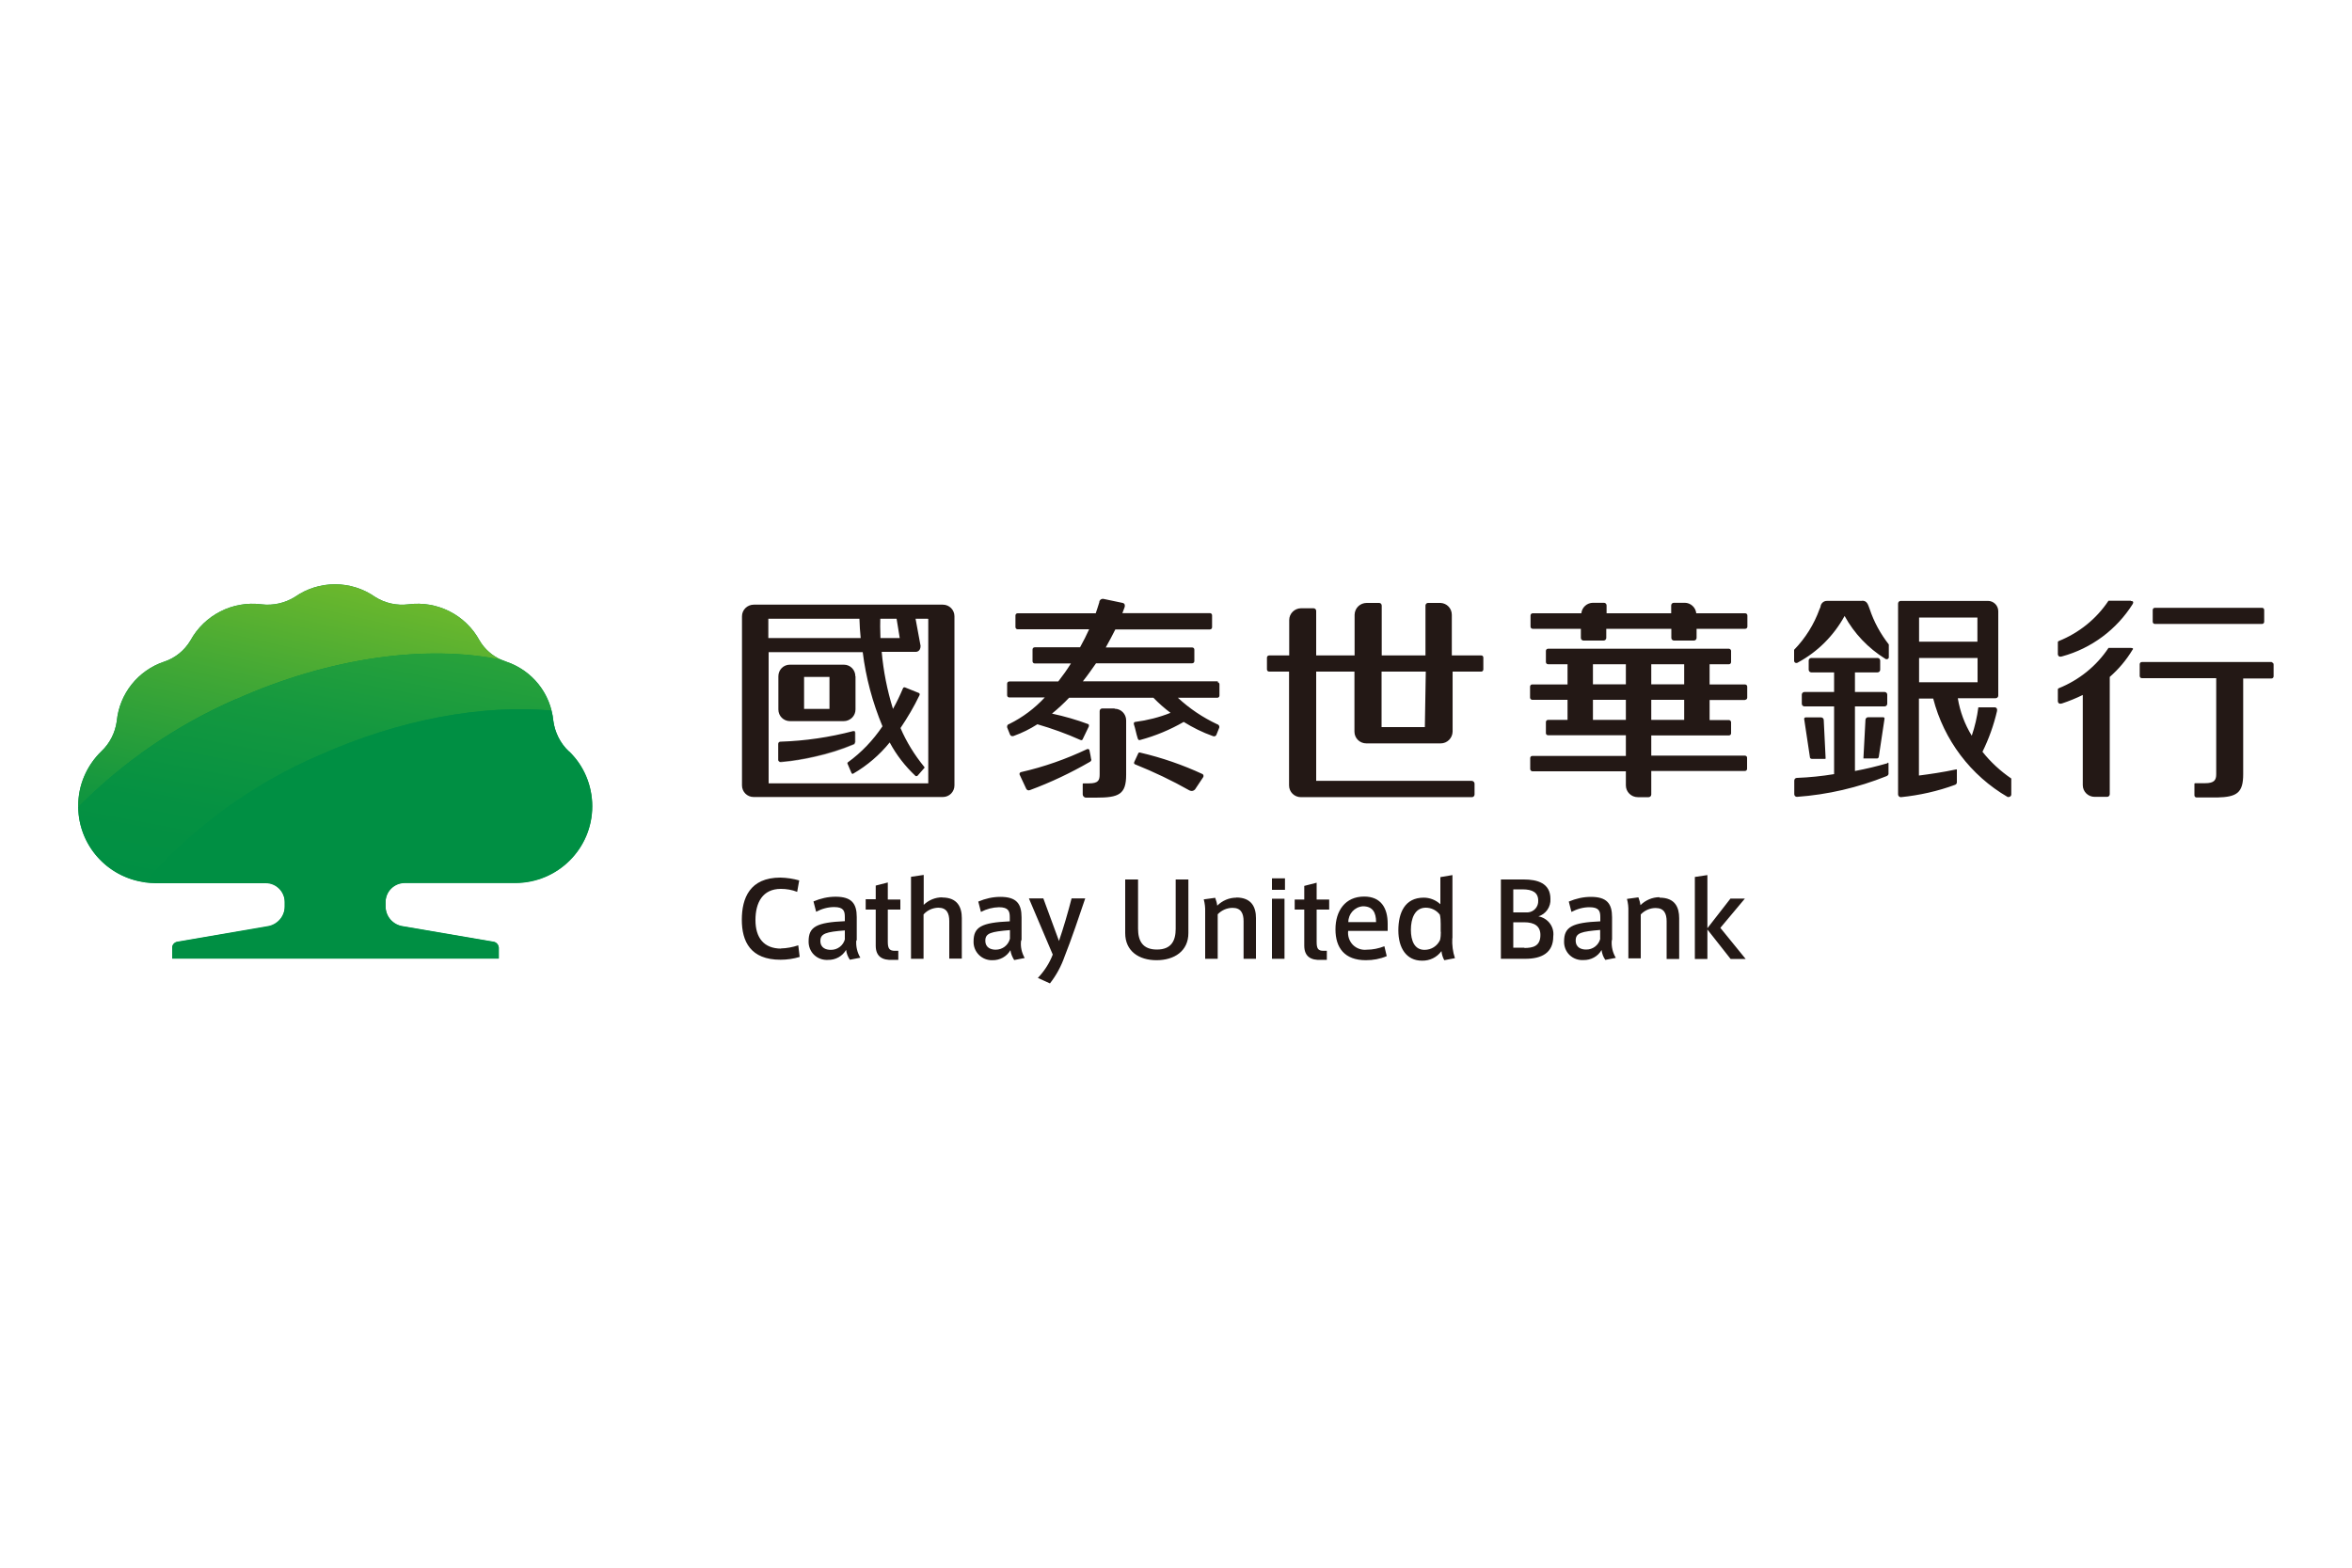 <svg xmlns="http://www.w3.org/2000/svg" xmlns:xlink="http://www.w3.org/1999/xlink" id="Layer_1" data-name="Layer 1" viewBox="0 0 150 100"><defs><style>      .cls-1 {        fill: url(#linear-gradient);      }      .cls-1, .cls-2, .cls-3, .cls-4 {        stroke-width: 0px;      }      .cls-2 {        fill: url(#linear-gradient-2);      }      .cls-3 {        fill: #231815;      }      .cls-4 {        fill: #008f43;      }    </style><linearGradient id="linear-gradient" x1="54.9" y1="417.84" x2="52.54" y2="412.33" gradientTransform="translate(-336.29 1487.26) scale(6.59 -3.47)" gradientUnits="userSpaceOnUse"><stop offset="0" stop-color="#6fb92c"></stop><stop offset=".36" stop-color="#42a835"></stop><stop offset=".79" stop-color="#12963f"></stop><stop offset="1" stop-color="#008f43"></stop></linearGradient><linearGradient id="linear-gradient-2" x1="55.86" y1="420.29" x2="53.17" y2="413.42" gradientTransform="translate(-353.88 1434.01) scale(6.88 -3.33)" gradientUnits="userSpaceOnUse"><stop offset="0" stop-color="#44af35"></stop><stop offset=".22" stop-color="#2da43a"></stop><stop offset=".51" stop-color="#14983f"></stop><stop offset=".78" stop-color="#059142"></stop><stop offset="1" stop-color="#008f43"></stop></linearGradient></defs><path id="path1124" class="cls-3" d="m49.82,60.51c-1.11,0-1.64-.7-1.64-1.82s.46-1.99,1.62-1.99c.36,0,.71.06,1.04.19l.13-.73c-.39-.11-.79-.17-1.2-.18-1.95,0-2.46,1.31-2.46,2.69s.55,2.55,2.47,2.55c.41,0,.83-.06,1.22-.18l-.09-.74c-.36.12-.73.19-1.11.2Zm4.82-.52v-1.49c0-.87-.33-1.3-1.35-1.3-.49,0-.96.11-1.41.3l.17.66c.36-.19.75-.3,1.15-.3.61,0,.68.26.68.64v.26c-1.81.08-2.31.36-2.31,1.28-.01.33.12.65.35.87.24.23.56.34.89.32.47.01.92-.23,1.15-.64.03.23.11.44.24.63l.67-.13c-.2-.33-.29-.72-.26-1.1h0Zm-.75-.1c-.1.42-.48.71-.91.7-.27,0-.66-.1-.66-.57s.37-.58,1.56-.67v.55Zm2.74-3.6l-.78.2v.87h-.64v.66h.64v2.3c0,.7.42.94,1.08.91h.36v-.58h-.23c-.33,0-.44-.14-.44-.57v-2.06h.8v-.64h-.8v-1.09Zm3.46.95c-.44,0-.86.17-1.18.48v-1.91l-.81.12v5.23h.8v-2.83c.24-.27.58-.42.94-.43.54,0,.7.36.7.85v2.4h.8v-2.59c0-.68-.27-1.31-1.25-1.31v-.02Zm5.06,2.74v-1.47c0-.87-.33-1.3-1.35-1.3-.49,0-.96.11-1.41.3l.17.66c.36-.19.75-.29,1.15-.3.61,0,.69.26.69.64v.26c-1.81.08-2.31.36-2.31,1.28-.01.32.11.63.34.86s.54.35.86.34c.47.01.92-.23,1.15-.64.03.23.12.44.24.63l.67-.13c-.19-.34-.28-.72-.23-1.11v-.02s.01,0,.01,0Zm-.74-.1c-.11.42-.48.7-.91.7-.27,0-.66-.1-.66-.58s.37-.57,1.57-.67v.55Zm3.13.15l-1-2.72h-.92l1.52,3.58c-.21.55-.54,1.06-.95,1.49l.77.35c.41-.52.72-1.1.94-1.73.39-.97.99-2.73,1.31-3.69h-.87c-.2.79-.53,1.93-.81,2.73v-.02s.01,0,.01,0Zm7.44-.79c0,.76-.27,1.33-1.2,1.33s-1.2-.58-1.2-1.33v-3.14h-.82v3.42c0,1.15.87,1.73,2,1.73s2.03-.58,2.03-1.73v-3.42h-.81v3.14h0Zm3.87-1.98c-.46,0-.9.19-1.22.51-.02-.17-.07-.34-.13-.5l-.73.1c.07.26.1.53.09.79v3h.8v-2.84c.25-.26.59-.41.95-.41.54,0,.7.36.7.85v2.4h.79v-2.6c0-.68-.27-1.31-1.26-1.31h0,0Zm2.27,3.9h.8v-3.83h-.8v3.83Zm0-4.4h.83v-.73h-.83v.73Zm2.84-.45l-.78.2v.87h-.61v.64h.61v2.3c0,.7.42.94,1.08.91h.36v-.58h-.22c-.34,0-.43-.14-.43-.57v-2.06h.8v-.64h-.8v-1.07Zm4.54,2.61c0-1-.43-1.73-1.5-1.73-1.21,0-1.83.91-1.83,2.09s.58,1.97,1.94,1.97c.46,0,.91-.08,1.33-.26l-.15-.63c-.36.14-.74.22-1.12.22-.33.04-.66-.08-.89-.31-.23-.24-.34-.57-.3-.89h2.52v-.46Zm-2.51-.1c0-.53.4-.97.93-1.01.62,0,.84.39.84,1.01h-1.77Zm6.64,1.03v-4.03l-.77.13v1.73c-.29-.27-.67-.42-1.06-.42-1.21,0-1.62.97-1.62,2.09s.51,1.93,1.51,1.93c.49.01.95-.21,1.24-.61.02.2.08.4.18.58l.68-.13c-.14-.41-.19-.84-.17-1.27h.02Zm-.74-.41c0,.18-.01.35-.05.52-.18.39-.56.63-.99.63-.64,0-.87-.58-.87-1.28s.24-1.41.95-1.41c.36,0,.69.17.9.45.04.19.05.38.05.58v.51h0Zm6.21-.98c.49-.15.81-.61.78-1.12,0-1.01-.84-1.24-1.7-1.24h-1.46v5.06h1.56c1.03,0,1.78-.37,1.78-1.43.08-.62-.35-1.18-.97-1.28h0Zm-1.59-1.73h.58c.65,0,1.01.2,1.01.72.02.39-.27.72-.66.75,0,0-.01,0-.02,0h-.91v-1.47Zm.71,3.72h-.71v-1.62h.69c.68,0,1.04.26,1.04.81,0,.72-.48.83-1.03.83v-.03h0Zm5.59-.48v-1.46c0-.87-.33-1.3-1.35-1.3-.49,0-.96.11-1.41.3l.17.66c.36-.19.75-.3,1.15-.3.62,0,.69.26.69.64v.26c-1.81.08-2.31.36-2.31,1.28-.01.33.12.65.35.87.24.23.56.34.89.32.47.01.92-.23,1.15-.64.03.23.11.45.24.63l.67-.13c-.2-.33-.29-.72-.26-1.1v-.03Zm-.75-.1c-.1.42-.48.71-.91.7-.27,0-.66-.1-.66-.58s.36-.57,1.56-.67v.55Zm3.78-2.64c-.46,0-.9.19-1.22.51-.02-.17-.07-.34-.13-.5l-.73.1c.07.26.1.53.09.79v3h.79v-2.8c.25-.26.59-.41.95-.41.54,0,.7.36.7.85v2.4h.8v-2.6c0-.68-.25-1.31-1.25-1.31v-.03Zm3.89,1.94l1.55-1.85h-.92l-1.47,1.89v-3.39l-.8.12v5.23h.8v-1.88l1.48,1.88h.96l-1.61-1.98Zm5.8-10.76h.87s.03-.01.03-.03l-.12-2.45c0-.1-.08-.17-.18-.17h-.97c-.05,0-.1.04-.1.09,0,0,0,0,0,0l.37,2.46c0,.05.05.09.1.09h0Zm4.59-2.66h-.98c-.09,0-.17.08-.17.17l-.13,2.46h.88c.05,0,.09-.05.1-.1l.37-2.46s-.03-.06-.07-.07h0Zm-1.36-7.42h-2.23c-.2-.01-.38.13-.42.33,0,.07-.05.14-.07.2-.35.97-.9,1.85-1.62,2.59v.7c0,.08.06.14.14.14h.04l.06-.03c1.26-.68,2.29-1.71,2.98-2.97.61,1.12,1.51,2.06,2.59,2.73l.05.03h.05c.06,0,.11-.04.13-.1v-.84c-.53-.68-.95-1.44-1.22-2.26-.1-.25-.15-.55-.5-.53h0Zm1.6,10.36c-.66.19-1.36.36-2.06.49v-4.12h1.89c.1,0,.17-.08.17-.17v-.58c0-.1-.08-.17-.17-.17,0,0,0,0,0,0h-1.89v-1.25h1.44c.1,0,.17-.08.17-.17v-.58c0-.1-.08-.17-.17-.17,0,0,0,0,0,0h-4.22c-.09,0-.17.07-.17.16,0,0,0,0,0,.01v.58c0,.1.08.17.17.17,0,0,0,0,0,0h1.45v1.25h-1.89c-.1,0-.17.08-.17.17v.58c0,.1.08.17.17.17,0,0,0,0,0,0h1.89v4.32c-.79.13-1.58.21-2.37.24-.1,0-.17.08-.17.17v.87c0,.1.08.17.17.17,1.96-.14,3.89-.59,5.71-1.32.06-.02.11-.07.13-.13v-.68s0-.04-.02-.05c0,0-.01,0-.02,0-.01,0-.03.01-.03.02v.02h0Zm6.07-.73c.41-.83.72-1.7.93-2.6.05-.27-.18-.24-.18-.24h-1.01c-.08.62-.22,1.22-.42,1.81-.45-.73-.75-1.54-.89-2.39h2.4c.1,0,.18-.07.18-.17,0,0,0,0,0,0v-5.38c0-.37-.3-.66-.66-.66-.02,0-.03,0-.05,0h-5.51c-.1,0-.17.08-.17.17v12.17c0,.1.08.18.18.18,1.18-.12,2.35-.38,3.46-.79.07-.03.11-.09.11-.16v-.79s0-.05-.05-.03c-.84.18-1.67.3-2.37.39v-4.91h.91c.68,2.64,2.39,4.91,4.75,6.28h.06c.09,0,.17-.07.17-.16v-1.02c-.7-.48-1.32-1.05-1.84-1.71v.02Zm-4.04-8.57h3.72v1.54h-3.72v-1.54Zm0,4.14v-1.56h3.73v1.55h-3.73Zm-27.93-1.72h-1.87v-2.59c0-.41-.31-.74-.72-.76h-.8c-.08,0-.15.07-.16.15v3.2h-2.79v-3.18c0-.09-.07-.17-.16-.17,0,0,0,0-.01,0h-.79c-.42,0-.76.33-.77.75v2.6h-2.45v-2.84c0-.1-.08-.17-.17-.17,0,0,0,0,0,0h-.79c-.42,0-.76.34-.76.75v2.26h-1.28c-.08,0-.14.06-.14.14v.75c0,.08.06.14.14.14,0,0,0,0,0,0h1.27v7.26c0,.42.34.75.76.75h10.9c.1,0,.17-.08.17-.17h0v-.69c0-.09-.07-.17-.17-.18,0,0,0,0,0,0h-9.93v-6.97h2.44v3.83c0,.42.34.75.76.75h4.74c.42,0,.75-.34.76-.75v-3.83h1.83c.07,0,.13-.06.13-.14v-.75c0-.08-.05-.14-.13-.14,0,0,0,0,0,0h0Zm-3.59,4.57h-2.76v-3.54h2.82l-.06,3.54Zm45.03-5.05h-1.43c-.77,1.16-1.88,2.05-3.17,2.57,0,0-.06.04-.06.06v.7s-.04.31.27.21c.45-.15.89-.33,1.32-.54v5.75c0,.42.34.75.76.75h.79c.1,0,.17-.08.17-.17v-7.48c.57-.5,1.06-1.08,1.45-1.73.12-.12-.1-.12-.1-.12h0Zm0-3.01h-1.43c-.77,1.16-1.88,2.05-3.17,2.57,0,0-.06.03-.06.06v.71s-.04.31.27.21c1.87-.51,3.48-1.71,4.51-3.35.1-.21-.12-.18-.12-.18h0s0,0,0,0Zm1.53,1.48h6.83c.08,0,.14-.06.14-.14v-.75c0-.08-.06-.14-.14-.14,0,0,0,0,0,0h-6.83c-.08,0-.14.06-.14.14v.75c0,.08.06.14.14.14h0Zm7.45,2.43h-8.28c-.08,0-.14.06-.14.14v.75c0,.08.06.14.14.14,0,0,0,0,0,0h4.74v6.12c0,.37-.11.58-.72.58h-.62s-.05,0-.05.04v.73c0,.08.06.14.14.14h1.31c1.25-.03,1.66-.29,1.66-1.48v-6.11h1.8c.08,0,.14-.06.14-.14v-.75c0-.07-.04-.12-.11-.14h0s0,0,0,0Zm-90.33,4.49v.64c0,.06-.04.11-.09.13-.8.33-1.62.59-2.47.78-.73.17-1.47.29-2.21.35-.08,0-.14-.06-.14-.14v-1.02c0-.08.06-.14.14-.14,1.57-.05,3.14-.28,4.66-.68.04-.02.08,0,.1.04,0,.01,0,.03,0,.04Zm0-3.58v2.11c0,.41-.32.74-.73.74,0,0-.01,0-.02,0h-3.42c-.41,0-.74-.33-.74-.74,0,0,0,0,0,0v-2.11c0-.41.32-.74.73-.74,0,0,.01,0,.02,0h3.43c.41,0,.73.33.73.74,0,0,0,0,0,0Zm-1.64.04h-1.63v2.04h1.63v-2.04Zm1.63-.03v2.11c0,.41-.32.74-.73.74,0,0-.01,0-.02,0h-3.41c-.41,0-.74-.33-.74-.74,0,0,0,0,0,0v-2.12c0-.41.32-.74.73-.74,0,0,.01,0,.02,0h3.43c.41,0,.73.33.73.74,0,0,0,0,0,0h-.01Zm-1.63.03h-1.63v2.04h1.63v-2.04Zm1.63,4.18v-.64s-.03-.08-.07-.08c-.01,0-.02,0-.04,0-1.52.4-3.08.63-4.66.68-.08,0-.14.06-.14.14h0v1.01c0,.08.06.14.14.14.74-.06,1.48-.18,2.21-.35.84-.19,1.67-.45,2.47-.78.06-.02.1-.07.1-.13h-.01Zm6.33-8.05v10.79c0,.41-.33.74-.74.74h-12.07c-.41,0-.74-.33-.74-.74v-10.79c0-.41.34-.74.75-.74h12.06c.41,0,.74.33.74.74h0Zm-4.72,1.39h1.23c-.08-.53-.16-.96-.2-1.23h-1.04c-.01.24-.01.66.01,1.23Zm-7.15,0h5.89c-.04-.41-.07-.82-.08-1.23h-5.81v1.23Zm10.18-1.23h-.79l.32,1.73c0,.38-.29.38-.29.38h-2.19c.11,1.23.35,2.45.72,3.64.24-.43.45-.87.64-1.32.02-.05.08-.07.13-.05,0,0,0,0,0,0l.87.35s.1.03.05.15c-.35.73-.76,1.42-1.21,2.09.38.89.89,1.71,1.5,2.46.03.02.04.06.02.09,0,0,0,.01-.02.02l-.42.48s-.09.04-.12.01c0,0,0,0-.01-.01-.66-.62-1.21-1.33-1.64-2.13-.64.79-1.43,1.47-2.31,1.98-.09.07-.13-.04-.13-.04l-.23-.54s-.06-.08,0-.13c.87-.63,1.61-1.41,2.21-2.3-.63-1.51-1.06-3.11-1.26-4.73h-6v8.37h10.18v-10.48Zm-4.62,3.67v2.11c0,.41-.32.74-.73.74,0,0-.01,0-.02,0h-3.43c-.41,0-.74-.33-.74-.74,0,0,0,0,0,0v-2.11c0-.41.32-.74.73-.74,0,0,.01,0,.02,0h3.43c.41,0,.73.33.73.74,0,0,0,0,0,0h.01Zm-1.66.04h-1.63v2.04h1.63v-2.04Zm1.53,3.45c-1.52.4-3.08.63-4.66.68-.08,0-.14.06-.14.14h0v1.01c0,.08.06.14.14.14.74-.06,1.48-.18,2.21-.35.84-.19,1.67-.45,2.46-.78.05-.02.09-.07.09-.13v-.62s-.03-.08-.07-.08c0,0-.02,0-.03,0h-.01Zm16.65-1.44h-.78c-.09,0-.17.07-.17.17v4.03c0,.37-.07.58-.68.58h-.35c-.06,0-.05.05-.05.05v.65c0,.11.09.21.21.21h.64c1.45,0,1.92-.2,1.92-1.46v-3.47c0-.41-.33-.74-.73-.74Zm6.59-1.73h-8.61c.31-.39.58-.78.84-1.15h6.13c.08,0,.14-.06.14-.14v-.73c0-.08-.06-.14-.14-.14h-5.51c.24-.42.44-.82.61-1.15h6.03c.08,0,.14-.06.14-.14v-.76c0-.08-.06-.14-.14-.14,0,0,0,0,0,0h-5.58c.06-.15.11-.28.14-.37.03-.09.04-.24-.12-.28-.33-.07-.99-.21-1.19-.25-.13-.04-.26.03-.3.16,0,.01,0,.03,0,.04l-.11.35c-.04.11-.08.23-.12.36h-4.98c-.08,0-.14.06-.14.14h0v.74c0,.08.06.14.14.14h4.56c-.17.37-.36.76-.58,1.15h-2.89c-.08,0-.14.06-.14.14h0v.75c0,.08.06.14.14.14h2.31c-.25.4-.52.78-.81,1.15h-3.12c-.08,0-.14.06-.14.14v.74c0,.08.06.14.14.14h2.26c-.65.7-1.41,1.27-2.26,1.69-.1.02-.16.11-.14.21,0,.02.01.04.02.06l.16.4c.03.09.13.13.22.1,0,0,.02,0,.03-.01.53-.19,1.03-.44,1.5-.74.93.27,1.85.6,2.74,1,.1.05.14-.03.14-.03l.4-.83s.02-.11-.02-.14c0,0-.01,0-.02-.01-.75-.28-1.52-.5-2.31-.67.38-.31.75-.65,1.09-1.01h5.38c.34.35.7.67,1.09.96-.72.29-1.48.48-2.25.58-.07,0-.1.06-.09.14.11.33.14.58.25.92.04.11.09.11.16.09.97-.26,1.9-.65,2.77-1.15.58.36,1.2.67,1.85.9.09.05.2.01.24-.08,0,0,0,0,0-.01l.16-.4c.05-.08.02-.19-.06-.24-.02,0-.03-.02-.05-.02-.92-.43-1.77-1-2.51-1.69h2.51c.08,0,.14-.06.14-.14v-.71c0-.07-.04-.13-.11-.14v-.02Zm-8.08,4.98c-.04-.29-.05-.26-.11-.58,0-.05-.06-.09-.11-.08,0,0-.02,0-.03,0-1.35.64-2.76,1.14-4.22,1.47-.06.01-.11.07-.1.13,0,.01,0,.03.01.04l.42.9c.04.08.14.12.23.08,1.33-.49,2.61-1.1,3.84-1.81.05-.03.08-.08.08-.14v-.02Zm7.11.94c-1.27-.59-2.6-1.05-3.97-1.37-.12-.04-.14.05-.14.05l-.25.54s-.06.12.06.16c1.19.48,2.35,1.03,3.46,1.66.12.06.26.04.35-.06.21-.32.31-.46.52-.78.04-.06.03-.14-.02-.19,0,0,0,0,0,0Zm34.59-10.26h-3.11c-.04-.38-.36-.67-.74-.67h-.69c-.1,0-.17.08-.17.17v.5h-4.12v-.5c0-.1-.08-.17-.17-.17h-.69c-.39,0-.71.29-.75.67h-3.1c-.08,0-.14.06-.14.14h0v.71c0,.08.06.14.14.14,0,0,0,0,0,0h3.07v.58c0,.1.08.17.17.17h1.28c.1,0,.17-.08.17-.17v-.58h4.15v.58c0,.1.08.17.17.17h1.27c.1,0,.17-.08.17-.17v-.58h3.1c.08,0,.14-.06.14-.14v-.71c0-.08-.06-.14-.14-.14,0,0,0,0,0,0h0Zm0,5.52c.08,0,.14-.06.14-.14v-.7c0-.08-.06-.14-.14-.14,0,0,0,0,0,0h-2.26v-1.29h1.24c.07,0,.13-.06.13-.14v-.71c0-.07-.06-.13-.13-.14h-11.54c-.08,0-.14.06-.14.14v.71c0,.08.06.14.14.14h1.24v1.29h-2.26c-.07,0-.13.06-.13.14v.7c0,.07.06.13.13.14h2.26v1.28h-1.24c-.08,0-.14.06-.14.14h0v.71c0,.07.06.13.14.13h4.96v1.32h-5.97c-.07,0-.13.06-.13.13v.71c0,.07.06.13.13.14h5.97v.9c0,.41.34.75.76.75h.69c.1,0,.17-.08.17-.17v-1.5h5.97c.08,0,.14-.06.14-.14v-.71c0-.07-.06-.13-.14-.13h-5.97v-1.29h4.96c.07,0,.13-.06.13-.13v-.71c0-.07-.06-.13-.13-.14h-1.24v-1.28h2.26Zm-7.6,1.28h-2.1v-1.28h2.1v1.28h0Zm0-2.27h-2.1v-1.28h2.1v1.28h0Zm3.72,2.27h-2.1v-1.28h2.1v1.28Zm0-2.27h-2.1v-1.28h2.1v1.28Z"></path><path id="path1126" class="cls-4" d="m36.27,47.92c-.54-.51-.88-1.2-.98-1.93-.16-1.75-1.34-3.23-3.01-3.78-.11-.04-.21-.08-.31-.12-.58-.26-1.07-.69-1.39-1.24-.89-1.63-2.69-2.54-4.53-2.3-.74.09-1.49-.07-2.12-.47-1.54-1.08-3.59-1.08-5.13,0-.63.39-1.38.56-2.12.47-1.84-.24-3.64.68-4.53,2.3-.38.64-.98,1.13-1.69,1.36-1.66.56-2.84,2.04-3.01,3.78-.1.74-.44,1.42-.98,1.93-.95.92-1.49,2.18-1.48,3.5v.06c.03,2.68,2.22,4.84,4.91,4.83h7.05c.67,0,1.21.55,1.21,1.22v.28c0,.64-.48,1.18-1.11,1.27l-5.7.98c-.2.02-.36.17-.37.37v.7h20.83v-.7c-.02-.2-.18-.36-.38-.37l-5.73-.98c-.64-.09-1.11-.63-1.11-1.27v-.28c0-.67.54-1.21,1.21-1.22h7.06c2.71,0,4.91-2.19,4.91-4.89,0-1.32-.53-2.59-1.48-3.5h0Z"></path><path id="path1128" class="cls-1" d="m15.04,44.61c6.06-2.71,12.21-3.49,16.93-2.52-.58-.26-1.07-.69-1.39-1.24-.89-1.63-2.69-2.54-4.53-2.3-.74.09-1.49-.07-2.12-.47-1.54-1.08-3.59-1.08-5.13,0-.63.39-1.38.56-2.12.47-1.84-.24-3.64.68-4.53,2.3-.38.64-.98,1.13-1.69,1.36-1.66.56-2.84,2.04-3.01,3.78-.1.74-.44,1.42-.98,1.93-.95.92-1.49,2.18-1.48,3.5v.06c2.88-2.91,6.29-5.24,10.04-6.88Z"></path><path id="path1130" class="cls-2" d="m20.39,48.16c5.19-2.3,10.42-3.22,14.78-2.84-.37-1.46-1.46-2.63-2.89-3.12-.11-.04-.21-.08-.31-.12-4.73-.97-10.87-.18-16.94,2.53-3.75,1.64-7.16,3.97-10.04,6.87.02,2.42,1.82,4.46,4.23,4.8,3.07-3.5,6.88-6.28,11.16-8.12Z"></path><path id="path1132" class="cls-4" d="m36.27,47.92c-.54-.51-.88-1.2-.98-1.93-.02-.22-.06-.44-.12-.66-4.36-.39-9.61.52-14.78,2.84-4.28,1.84-8.09,4.62-11.16,8.12.22.03.45.05.67.05h7.05c.67,0,1.21.55,1.21,1.22v.28c0,.64-.48,1.19-1.11,1.27l-5.7.97c-.2.02-.36.17-.37.37v.7h20.83v-.7c-.02-.2-.18-.36-.38-.37l-5.73-.98c-.64-.09-1.11-.63-1.11-1.27v-.28c0-.67.54-1.21,1.21-1.22h7.06c2.71,0,4.91-2.19,4.91-4.89,0-1.32-.53-2.59-1.48-3.5h0Z"></path></svg>
